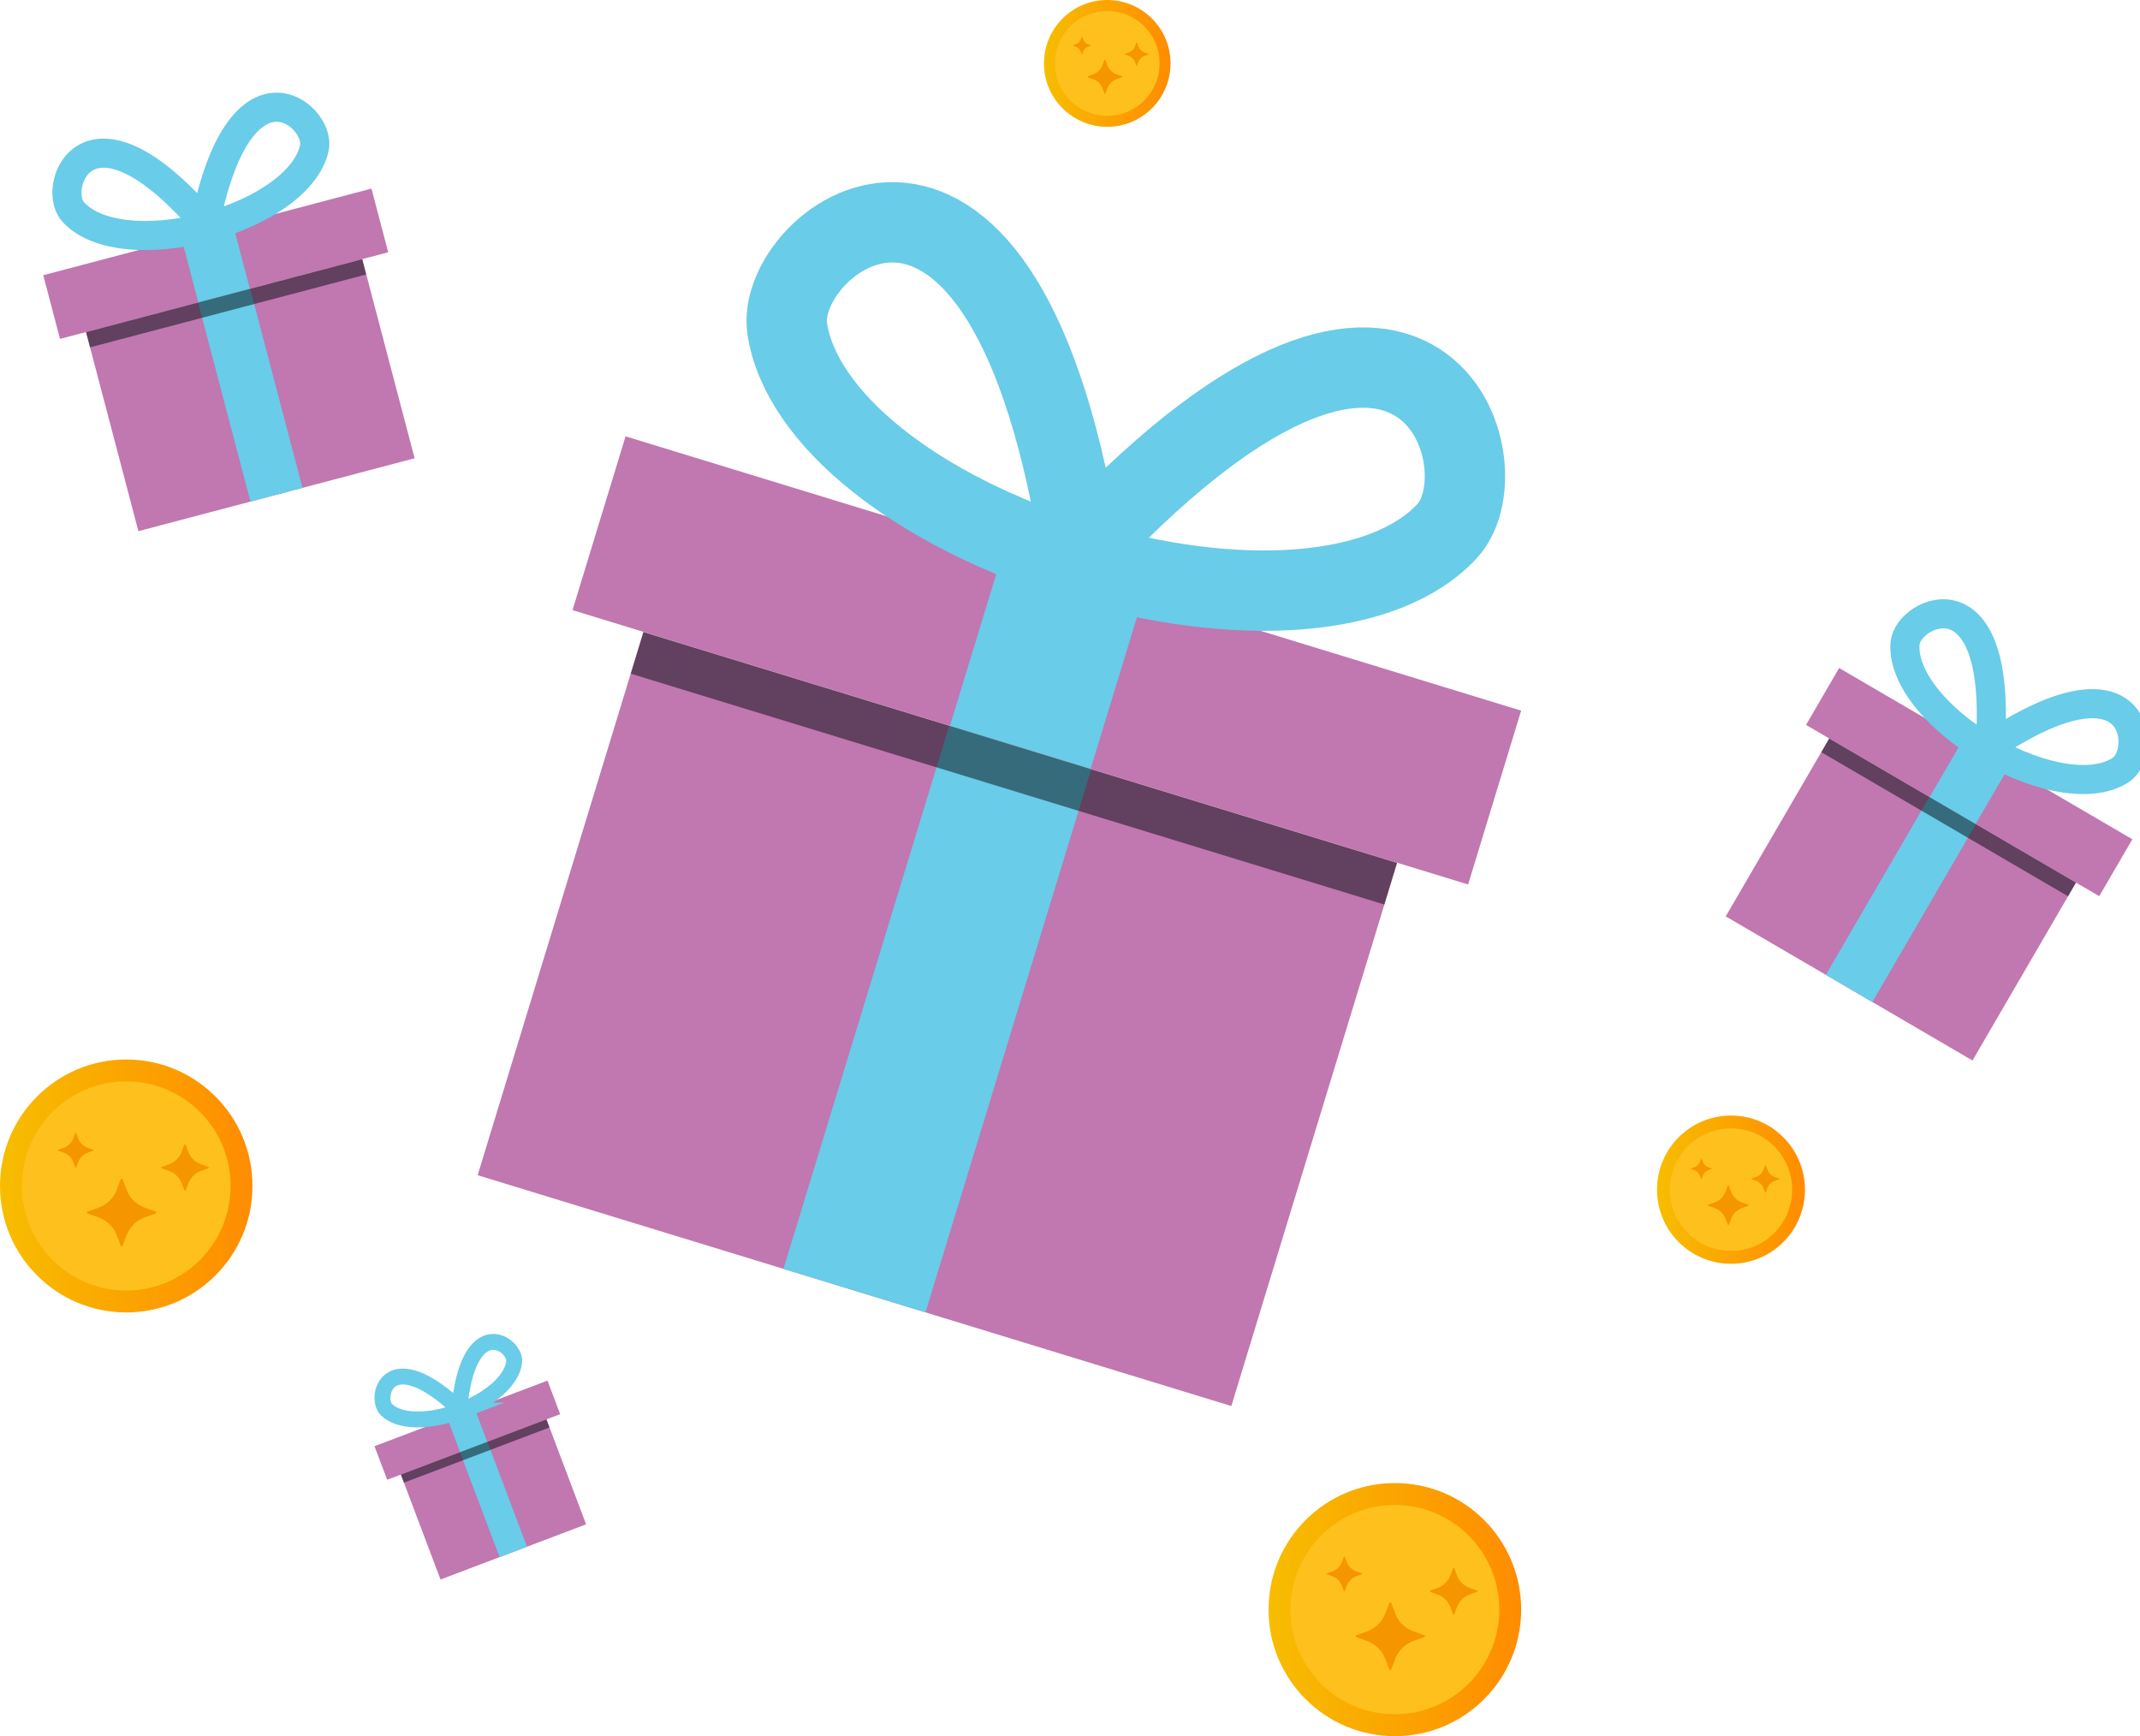 <svg xmlns="http://www.w3.org/2000/svg" width="408" height="331" fill="none"><g clip-path="url(#a)"><path fill="#C177B0" d="m122.666 120.504-31.6 103.549 143.691 44.011 31.6-103.549-143.691-44.011ZM119.266 83.188l-10.112 33.136 170.748 52.299 10.112-33.137-170.748-52.298Z"/><path fill="#69CCE8" d="m191.226 105.229-10.113 33.136 26.825 8.217 10.113-33.137-26.825-8.216ZM180.968 138.361 149.367 241.91l27.084 8.296 31.6-103.549-27.083-8.296Z"/><path fill="#050A0E" d="m122.673 120.51-2.42 7.928 143.674 44.006 2.42-7.928-143.674-44.006Z" opacity=".5"/><path stroke="#69CCE8" stroke-miterlimit="10" stroke-width="15.32" d="M204.403 106.643c32.001 9.804 59.928 7.213 71.543-5.439 11.614-12.65-5.722-66.23-71.543 5.439Z"/><path stroke="#69CCE8" stroke-miterlimit="10" stroke-width="15.32" d="M206.364 107.246c-32.002-9.804-53.71-27.599-56.277-44.597-2.567-16.993 41.716-51.7 56.277 44.597Z"/><path fill="#C177B0" d="m69.067 49.419-52.66 13.9 9.98 37.949 52.66-13.9-9.98-37.95ZM70.821 35.955 8.248 52.47l3.193 12.142 62.573-16.516-3.193-12.142Z"/><path fill="#69CCE8" d="m44.446 42.911-9.83 2.595 3.194 12.142 9.83-2.595-3.194-12.142ZM47.696 55.06l-9.926 2.62 9.98 37.949 9.925-2.62-9.98-37.95Z"/><path fill="#050A0E" d="M69.055 49.421 16.403 63.318l.764 2.905 52.652-13.897-.764-2.905Z" opacity=".5"/><path stroke="#69CCE8" stroke-miterlimit="10" stroke-width="5.55" d="M38.945 43.421c11.728-3.094 19.838-9.23 21.012-15.351 1.17-6.117-14.376-19.314-21.012 15.351Z"/><path stroke="#69CCE8" stroke-miterlimit="10" stroke-width="5.55" d="M39.665 43.236c-11.728 3.094-21.803 1.761-25.834-2.984-4.026-4.746 3.008-23.903 25.834 2.984Z"/><path fill="#C177B0" d="m348.745 140.803-19.728 33.904 47.047 27.477 19.728-33.905-47.047-27.476ZM350.639 127.357l-6.312 10.848 55.903 32.648 6.312-10.847-55.903-32.649Z"/><path fill="#69CCE8" d="m374.198 141.119-6.312 10.848 8.782 5.128 6.312-10.847-8.782-5.129ZM367.835 151.951l-19.729 33.904 8.868 5.179 19.728-33.904-8.867-5.179Z"/><path fill="#050A0E" d="m348.749 140.807-1.51 2.595 47.039 27.472 1.51-2.595-47.039-27.472Z" opacity=".5"/><path stroke="#69CCE8" stroke-miterlimit="10" stroke-width="5.55" d="M378.722 142.708c10.478 6.117 20.543 7.526 25.692 4.029 5.144-3.498 3.468-23.841-25.692-4.029Z"/><path stroke="#69CCE8" stroke-miterlimit="10" stroke-width="5.55" d="M379.367 143.083c-10.478-6.117-16.659-14.203-16.162-20.41.502-6.207 18.999-14.773 16.162 20.41Z"/><path fill="#C177B0" d="m104.186 270.613-27.754 10.524 7.555 19.998 27.754-10.523-7.555-19.999ZM104.381 263.215l-32.982 12.506 2.418 6.4 32.982-12.506-2.418-6.4Z"/><path fill="#69CCE8" d="m90.484 268.484-5.183 1.965 2.418 6.4 5.183-1.965-2.418-6.4ZM92.925 274.883l-5.232 1.984 7.555 19.999 5.232-1.984-7.555-19.999Z"/><path fill="#050A0E" d="m104.184 270.615-27.75 10.522.578 1.531 27.75-10.522-.578-1.531Z" opacity=".5"/><path stroke="#69CCE8" stroke-miterlimit="10" stroke-width="3.03" d="M87.51 269.086c6.182-2.344 10.232-6.131 10.52-9.509.29-3.384-8.88-9.652-10.52 9.509Z"/><path stroke="#69CCE8" stroke-miterlimit="10" stroke-width="3.03" d="M87.89 268.939c-6.182 2.344-11.72 2.192-14.173-.152-2.449-2.344.28-13.126 14.172.152Z"/><path fill="url(#b)" d="M48.134 226.103c0-13.316-10.775-24.111-24.067-24.111S0 212.787 0 226.103c0 13.317 10.775 24.112 24.067 24.112s24.067-10.795 24.067-24.112Z"/><path fill="#FEC01C" d="M43.966 226.103c0-11.01-8.91-19.935-19.899-19.935-10.99 0-19.899 8.925-19.899 19.935 0 11.01 8.91 19.936 19.9 19.936 10.989 0 19.898-8.926 19.898-19.936Z"/><path fill="#F59500" d="m16.71 231.342 2.023.726a5.89 5.89 0 0 1 3.534 3.445l.744 1.974a.194.194 0 0 0 .25.109.2.2 0 0 0 .114-.109l.744-1.974a5.89 5.89 0 0 1 3.534-3.445l2.022-.726c.1-.038.152-.148.114-.242a.185.185 0 0 0-.114-.11l-2.022-.726a5.9 5.9 0 0 1-3.534-3.445l-.744-1.974a.195.195 0 0 0-.246-.114.193.193 0 0 0-.114.114l-.743 1.974c-.602 1.599-1.895 2.857-3.534 3.445l-2.022.726a.187.187 0 0 0-.114.242.19.19 0 0 0 .114.114l-.005-.004ZM30.817 222.725l1.392.498a4.054 4.054 0 0 1 2.43 2.368l.512 1.357c.024.067.104.1.17.076a.141.141 0 0 0 .081-.076l.512-1.357a4.053 4.053 0 0 1 2.43-2.368l1.392-.498a.129.129 0 0 0 .08-.166.138.138 0 0 0-.08-.076l-1.392-.499a4.052 4.052 0 0 1-2.43-2.367l-.512-1.358c-.024-.066-.1-.099-.17-.076a.145.145 0 0 0-.081.076l-.512 1.358a4.042 4.042 0 0 1-2.43 2.367l-1.392.499a.128.128 0 0 0-.08.166.119.119 0 0 0 .08.076ZM11.112 219.385l1.038.375a3.028 3.028 0 0 1 1.814 1.77l.384 1.015a.098.098 0 0 0 .127.057.084.084 0 0 0 .057-.057l.384-1.015a3.028 3.028 0 0 1 1.814-1.77l1.037-.375a.095.095 0 0 0 .057-.124.1.1 0 0 0-.057-.057l-1.037-.375a3.04 3.04 0 0 1-1.814-1.77l-.384-1.015a.098.098 0 0 0-.128-.057.094.094 0 0 0-.056.057l-.384 1.015a3.015 3.015 0 0 1-1.814 1.77l-1.038.375a.095.095 0 0 0-.056.124c.009.028.033.047.056.057Z"/><path fill="url(#c)" d="M344.126 226.809c0-7.804-6.316-14.131-14.106-14.131-7.791 0-14.106 6.327-14.106 14.131 0 7.805 6.315 14.132 14.106 14.132 7.79 0 14.106-6.327 14.106-14.132Z"/><path fill="#FEC01C" d="M330.024 215.127h-.004c-6.441 0-11.662 5.231-11.662 11.683v.005c0 6.452 5.221 11.683 11.662 11.683h.004c6.441 0 11.662-5.231 11.662-11.683v-.005c0-6.452-5.221-11.683-11.662-11.683Z"/><path fill="#F59500" d="m325.709 229.88 1.184.427a3.447 3.447 0 0 1 2.07 2.021l.436 1.158a.118.118 0 0 0 .147.067.095.095 0 0 0 .066-.067l.436-1.158a3.46 3.46 0 0 1 2.07-2.021l1.184-.427c.057-.024.09-.086.067-.143a.13.13 0 0 0-.067-.066l-1.184-.427a3.449 3.449 0 0 1-2.07-2.022l-.436-1.158a.118.118 0 0 0-.146-.066.095.095 0 0 0-.067.066l-.436 1.158a3.462 3.462 0 0 1-2.07 2.022l-1.184.427a.108.108 0 0 0-.066.142.115.115 0 0 0 .066.067ZM333.975 224.83l.815.294a2.389 2.389 0 0 1 1.425 1.391l.299.797c.014.038.061.062.099.043a.111.111 0 0 0 .048-.043l.298-.797a2.367 2.367 0 0 1 1.426-1.391l.814-.294c.043-.014.062-.057.048-.1-.01-.019-.024-.037-.048-.042l-.814-.294a2.388 2.388 0 0 1-1.426-1.391l-.298-.797c-.015-.038-.062-.062-.1-.048a.077.077 0 0 0-.047.048l-.299.797a2.363 2.363 0 0 1-1.425 1.391l-.815.294c-.043.014-.062.057-.047.099a.091.091 0 0 0 .047.048v-.005ZM322.427 222.87l.606.218c.493.176.881.556 1.061 1.04l.223.593c.009.028.042.043.075.033a.058.058 0 0 0 .034-.033l.222-.593c.18-.48.569-.859 1.061-1.04l.611-.218c.029-.009.048-.043.033-.071a.054.054 0 0 0-.033-.033l-.611-.219a1.756 1.756 0 0 1-1.061-1.039l-.222-.593c-.01-.028-.043-.043-.076-.033a.057.057 0 0 0-.033.033l-.223.593c-.18.48-.568.859-1.061 1.039l-.606.219c-.029.009-.048.042-.033.071a.054.054 0 0 0 .033.033Z"/><path fill="url(#d)" d="M265.937 282.744h-.005c-13.3 0-24.081 10.801-24.081 24.126v.004c0 13.325 10.781 24.126 24.081 24.126h.005c13.3 0 24.081-10.801 24.081-24.126v-.004c0-13.325-10.781-24.126-24.081-24.126Z"/><path fill="#FEC01C" d="M285.85 306.875c0-11.017-8.915-19.949-19.913-19.949-10.998 0-19.913 8.932-19.913 19.949 0 11.018 8.915 19.95 19.913 19.95 10.998 0 19.913-8.932 19.913-19.95Z"/><path fill="#F59500" d="m258.571 312.114 2.023.726a5.883 5.883 0 0 1 3.533 3.45l.749 1.974c.038.1.151.147.251.109a.2.2 0 0 0 .114-.109l.748-1.974a5.91 5.91 0 0 1 3.534-3.45l2.022-.726a.188.188 0 0 0 .114-.242.186.186 0 0 0-.114-.109l-2.022-.726a5.89 5.89 0 0 1-3.534-3.45l-.748-1.974a.196.196 0 0 0-.247-.114.19.19 0 0 0-.113.114l-.749 1.974a5.914 5.914 0 0 1-3.533 3.45l-2.023.726a.187.187 0 0 0-.114.242.194.194 0 0 0 .114.114l-.005-.005ZM272.687 303.49l1.392.503a4.047 4.047 0 0 1 2.43 2.373l.512 1.357c.024.066.104.1.17.076a.141.141 0 0 0 .081-.076l.511-1.357a4.063 4.063 0 0 1 2.43-2.373l1.393-.503a.128.128 0 0 0 .08-.166.14.14 0 0 0-.08-.076l-1.393-.503a4.05 4.05 0 0 1-2.43-2.373l-.511-1.357c-.024-.066-.1-.099-.171-.076a.143.143 0 0 0-.08.076l-.512 1.357a4.06 4.06 0 0 1-2.43 2.373l-1.392.503a.13.13 0 0 0-.081.166.116.116 0 0 0 .081.076ZM252.973 300.146l1.037.375a3.019 3.019 0 0 1 1.814 1.77l.384 1.016a.098.098 0 0 0 .128.057.09.09 0 0 0 .057-.057l.383-1.016a3.045 3.045 0 0 1 1.814-1.77l1.038-.375a.095.095 0 0 0 .057-.123.103.103 0 0 0-.057-.057l-1.038-.375a3.019 3.019 0 0 1-1.814-1.77l-.383-1.015a.097.097 0 0 0-.128-.057c-.029.009-.048.033-.062.057l-.384 1.015a3.026 3.026 0 0 1-1.814 1.77l-1.037.375a.102.102 0 0 0-.062.123c.01.029.034.048.062.057h.005Z"/><path fill="url(#e)" d="M223.165 12.089C223.165 5.412 217.762 0 211.098 0c-6.664 0-12.067 5.412-12.067 12.089 0 6.676 5.403 12.089 12.067 12.089 6.664 0 12.067-5.413 12.067-12.09Z"/><path fill="#FEC01C" d="M211.1 2.092h-.004c-5.51 0-9.976 4.474-9.976 9.994v.004c0 5.52 4.466 9.994 9.976 9.994h.004c5.51 0 9.976-4.474 9.976-9.994v-.004c0-5.52-4.466-9.994-9.976-9.994Z"/><path fill="#F59500" d="m207.41 14.716 1.014.365c.82.294 1.469.925 1.772 1.727l.374.992c.019.047.076.076.123.057a.088.088 0 0 0 .057-.057l.374-.992a2.954 2.954 0 0 1 1.772-1.727l1.013-.365a.093.093 0 0 0 .057-.124.094.094 0 0 0-.057-.057l-1.013-.365a2.953 2.953 0 0 1-1.772-1.727l-.374-.987c-.019-.048-.076-.076-.123-.057a.084.084 0 0 0-.057.057l-.374.987a2.953 2.953 0 0 1-1.772 1.727l-1.014.365a.093.093 0 0 0-.056.124.095.095 0 0 0 .056.056ZM214.482 10.392l.697.251a2.035 2.035 0 0 1 1.217 1.187l.256.678c.014.034.052.053.085.038a.052.052 0 0 0 .038-.038l.256-.678a2.02 2.02 0 0 1 1.217-1.187l.696-.251c.033-.014.052-.052.038-.085a.052.052 0 0 0-.038-.038l-.696-.252a2.032 2.032 0 0 1-1.217-1.186l-.256-.679c-.014-.033-.052-.052-.085-.038a.052.052 0 0 0-.038.038l-.256.679c-.208.55-.654.987-1.217 1.186l-.697.252c-.033.014-.052.047-.038.085a.052.052 0 0 0 .038.038ZM204.606 8.717l.521.186c.422.151.753.474.91.887l.194.508c.009.023.038.038.066.028a.044.044 0 0 0 .029-.028l.194-.508c.156-.413.488-.736.909-.887l.521-.186c.024-.01.038-.038.029-.061a.043.043 0 0 0-.029-.029l-.521-.185a1.516 1.516 0 0 1-.909-.887l-.194-.508c-.01-.024-.038-.038-.062-.028a.041.041 0 0 0-.028.028l-.195.508a1.514 1.514 0 0 1-.909.887l-.521.185c-.024.01-.038.038-.028.062a.041.041 0 0 0 .028.028h-.005Z"/></g><defs><linearGradient id="b" x1="0" x2="48.134" y1="226.108" y2="226.108" gradientUnits="userSpaceOnUse"><stop stop-color="#F7BD00"/><stop offset="1" stop-color="#FF8C00"/></linearGradient><linearGradient id="c" x1="315.914" x2="344.13" y1="226.809" y2="226.809" gradientUnits="userSpaceOnUse"><stop stop-color="#F7BD00"/><stop offset="1" stop-color="#FF8C00"/></linearGradient><linearGradient id="d" x1="241.851" x2="290.018" y1="306.874" y2="306.874" gradientUnits="userSpaceOnUse"><stop stop-color="#F7BD00"/><stop offset="1" stop-color="#FF8C00"/></linearGradient><linearGradient id="e" x1="199.031" x2="223.165" y1="12.091" y2="12.091" gradientUnits="userSpaceOnUse"><stop stop-color="#F7BD00"/><stop offset="1" stop-color="#FF8C00"/></linearGradient><clipPath id="a"><path fill="#fff" d="M0 0h408v331H0z"/></clipPath></defs></svg>